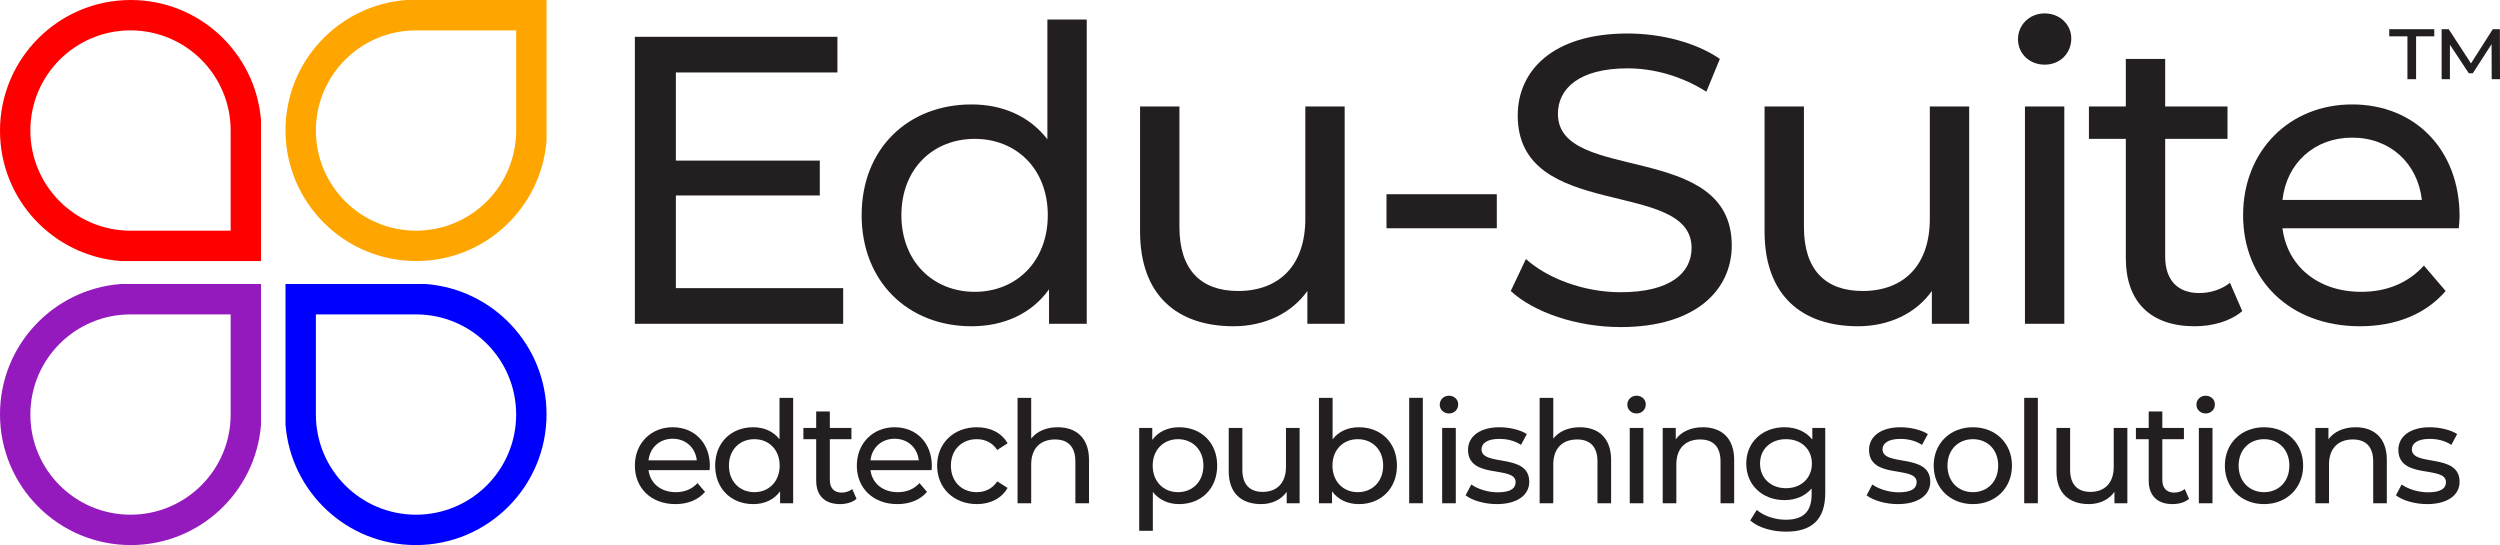 <?xml version="1.0" encoding="UTF-8"?> <svg xmlns="http://www.w3.org/2000/svg" version="1.1" viewBox="0 0 841.89 183.555"><defs><style> .cls-1 { fill: #951abe; } .cls-2 { fill: blue; } .cls-3 { fill: red; } .cls-4 { fill: orange; } .cls-5 { fill: #231f20; } </style></defs><g><g id="Layer_1"><g><path class="cls-5" d="M283.942,97.027v12.014h-70.146V12.384h68.213v12.013h-54.405v29.688h48.467v11.737h-48.467v31.206h56.338Z"></path><path class="cls-5" d="M365.969,6.584v102.457h-12.703v-11.599c-5.937,8.286-15.327,12.428-26.097,12.428-21.403,0-37.007-15.052-37.007-37.42,0-22.369,15.603-37.283,37.007-37.283,10.356,0,19.469,3.867,25.545,11.737V6.584h13.256ZM352.851,72.45c0-15.603-10.632-25.684-24.579-25.684-14.085,0-24.717,10.081-24.717,25.684s10.632,25.821,24.717,25.821c13.947,0,24.579-10.218,24.579-25.821Z"></path><path class="cls-5" d="M452.826,35.857v73.183h-12.565v-11.047c-5.385,7.595-14.498,11.875-24.855,11.875-18.917,0-31.482-10.357-31.482-31.897v-42.115h13.256v40.596c0,14.36,7.18,21.541,19.746,21.541,13.807,0,22.645-8.561,22.645-24.302v-37.835h13.256Z"></path><path class="cls-5" d="M466.913,65.407h37.145v11.461h-37.145v-11.461Z"></path><path class="cls-5" d="M508.754,97.994l5.109-10.77c7.18,6.49,19.469,11.185,31.897,11.185,16.707,0,23.888-6.49,23.888-14.913,0-23.613-58.547-8.699-58.547-44.601,0-14.914,11.599-27.617,37.007-27.617,11.322,0,23.059,3.038,31.068,8.561l-4.557,11.047c-8.424-5.385-17.951-7.87-26.512-7.87-16.432,0-23.475,6.904-23.475,15.327,0,23.612,58.547,8.837,58.547,44.324,0,14.774-11.875,27.479-37.42,27.479-14.775,0-29.274-4.971-37.007-12.152Z"></path><path class="cls-5" d="M663.132,35.857v73.183h-12.565v-11.047c-5.386,7.595-14.499,11.875-24.856,11.875-18.918,0-31.483-10.357-31.483-31.897v-42.115h13.256v40.596c0,14.36,7.181,21.541,19.747,21.541,13.808,0,22.646-8.561,22.646-24.302v-37.835h13.256Z"></path><path class="cls-5" d="M679.567,13.212c0-4.832,3.866-8.699,8.975-8.699,5.107,0,8.975,3.729,8.975,8.424,0,4.97-3.73,8.837-8.975,8.837-5.109,0-8.975-3.729-8.975-8.562ZM681.914,35.857h13.256v73.183h-13.256V35.857Z"></path><path class="cls-5" d="M755.098,104.76c-4.004,3.452-10.081,5.109-16.019,5.109-14.773,0-23.196-8.148-23.196-22.922v-40.182h-12.427v-10.908h12.427v-16.018h13.256v16.018h20.988v10.908h-20.988v39.629c0,7.871,4.142,12.29,11.46,12.29,3.866,0,7.594-1.243,10.357-3.453l4.142,9.528Z"></path><path class="cls-5" d="M828.006,76.868h-59.374c1.656,12.841,12.013,21.402,26.512,21.402,8.561,0,15.74-2.9,21.126-8.837l7.318,8.561c-6.627,7.733-16.707,11.875-28.858,11.875-23.613,0-39.353-15.603-39.353-37.42,0-21.68,15.602-37.283,36.728-37.283,21.128,0,36.178,15.19,36.178,37.696,0,1.105-.138,2.762-.276,4.005ZM768.632,67.34h46.947c-1.381-12.29-10.633-20.989-23.475-20.989-12.703,0-22.093,8.561-23.473,20.989Z"></path><path class="cls-5" d="M804.593,9.838h15.164v2.392h-6.123v14.432h-2.918v-14.432h-6.123v-2.392ZM839.094,26.662l-.04-11.797-6.324,9.811h-1.339l-6.364-9.608v11.594h-2.798V9.838h2.392l7.5,11.514,7.339-11.514h2.392l.04,16.824h-2.798Z"></path><path class="cls-5" d="M238.963,158.326h-20.574c.575,4.45,4.163,7.416,9.186,7.416,2.966,0,5.455-1.005,7.32-3.062l2.536,2.966c-2.297,2.679-5.789,4.114-10,4.114-8.181,0-13.636-5.406-13.636-12.965,0-7.512,5.407-12.919,12.727-12.919,7.319,0,12.535,5.263,12.535,13.062,0,.383-.048.956-.096,1.388ZM218.389,155.025h16.267c-.478-4.258-3.684-7.273-8.133-7.273-4.402,0-7.655,2.966-8.134,7.273Z"></path><path class="cls-5" d="M267.1,133.973v35.5h-4.401v-4.019c-2.058,2.871-5.311,4.306-9.043,4.306-7.416,0-12.823-5.215-12.823-12.965s5.407-12.919,12.823-12.919c3.588,0,6.746,1.34,8.85,4.067v-13.97h4.593ZM262.556,156.795c0-5.407-3.685-8.899-8.517-8.899-4.88,0-8.565,3.492-8.565,8.899,0,5.406,3.685,8.947,8.565,8.947,4.832,0,8.517-3.541,8.517-8.947Z"></path><path class="cls-5" d="M288.444,167.99c-1.388,1.196-3.492,1.77-5.549,1.77-5.12,0-8.039-2.823-8.039-7.942v-13.923h-4.306v-3.78h4.306v-5.549h4.593v5.549h7.273v3.78h-7.273v13.731c0,2.727,1.435,4.258,3.971,4.258,1.34,0,2.632-.431,3.588-1.196l1.435,3.301Z"></path><path class="cls-5" d="M313.711,158.326h-20.574c.575,4.45,4.163,7.416,9.186,7.416,2.966,0,5.455-1.005,7.32-3.062l2.536,2.966c-2.297,2.679-5.789,4.114-10,4.114-8.181,0-13.636-5.406-13.636-12.965,0-7.512,5.407-12.919,12.727-12.919,7.319,0,12.535,5.263,12.535,13.062,0,.383-.048.956-.096,1.388ZM293.137,155.025h16.267c-.478-4.258-3.684-7.273-8.133-7.273-4.402,0-7.655,2.966-8.134,7.273Z"></path><path class="cls-5" d="M315.581,156.795c0-7.559,5.598-12.919,13.397-12.919,4.545,0,8.325,1.866,10.335,5.407l-3.492,2.248c-1.628-2.487-4.115-3.636-6.89-3.636-4.976,0-8.708,3.492-8.708,8.899,0,5.502,3.732,8.947,8.708,8.947,2.775,0,5.262-1.149,6.89-3.637l3.492,2.201c-2.009,3.54-5.789,5.454-10.335,5.454-7.799,0-13.397-5.406-13.397-12.965Z"></path><path class="cls-5" d="M366.733,154.88v14.593h-4.593v-14.066c0-4.976-2.488-7.416-6.842-7.416-4.88,0-8.038,2.919-8.038,8.42v13.062h-4.593v-35.5h4.593v13.731c1.914-2.44,5.071-3.828,8.947-3.828,6.172,0,10.526,3.541,10.526,11.004Z"></path><path class="cls-5" d="M409.898,156.795c0,7.799-5.407,12.965-12.822,12.965-3.589,0-6.747-1.388-8.851-4.114v13.109h-4.593v-34.64h4.402v4.019c2.057-2.823,5.31-4.258,9.043-4.258,7.415,0,12.822,5.168,12.822,12.919ZM405.257,156.795c0-5.359-3.684-8.899-8.565-8.899-4.832,0-8.516,3.54-8.516,8.899,0,5.406,3.684,8.947,8.516,8.947,4.881,0,8.565-3.541,8.565-8.947Z"></path><path class="cls-5" d="M437.653,144.115v25.358h-4.354v-3.827c-1.866,2.631-5.023,4.114-8.611,4.114-6.554,0-10.908-3.588-10.908-11.052v-14.593h4.593v14.067c0,4.976,2.487,7.464,6.841,7.464,4.784,0,7.846-2.966,7.846-8.421v-13.11h4.593Z"></path><path class="cls-5" d="M470.432,156.795c0,7.751-5.407,12.965-12.822,12.965-3.732,0-6.986-1.435-9.043-4.306v4.019h-4.402v-35.5h4.593v13.97c2.105-2.727,5.262-4.067,8.851-4.067,7.415,0,12.822,5.168,12.822,12.919ZM465.791,156.795c0-5.407-3.684-8.899-8.565-8.899-4.832,0-8.516,3.492-8.516,8.899,0,5.406,3.684,8.947,8.516,8.947,4.881,0,8.565-3.541,8.565-8.947Z"></path><path class="cls-5" d="M474.553,133.973h4.593v35.5h-4.593v-35.5Z"></path><path class="cls-5" d="M484.841,136.269c0-1.674,1.34-3.014,3.11-3.014s3.11,1.292,3.11,2.919c0,1.722-1.291,3.062-3.11,3.062-1.77,0-3.11-1.292-3.11-2.966ZM485.655,144.115h4.593v25.358h-4.593v-25.358Z"></path><path class="cls-5" d="M493.552,166.794l1.914-3.636c2.153,1.531,5.598,2.632,8.899,2.632,4.258,0,6.028-1.292,6.028-3.446,0-5.693-16.028-.765-16.028-10.861,0-4.545,4.067-7.607,10.574-7.607,3.301,0,7.034.862,9.234,2.297l-1.961,3.636c-2.297-1.483-4.832-2.009-7.32-2.009-4.018,0-5.981,1.483-5.981,3.492,0,5.981,16.076,1.101,16.076,10.956,0,4.593-4.211,7.512-10.956,7.512-4.211,0-8.373-1.292-10.478-2.966Z"></path><path class="cls-5" d="M542.548,154.88v14.593h-4.593v-14.066c0-4.976-2.488-7.416-6.842-7.416-4.88,0-8.038,2.919-8.038,8.42v13.062h-4.593v-35.5h4.593v13.731c1.914-2.44,5.071-3.828,8.947-3.828,6.172,0,10.526,3.541,10.526,11.004Z"></path><path class="cls-5" d="M548.008,136.269c0-1.674,1.34-3.014,3.11-3.014s3.11,1.292,3.11,2.919c0,1.722-1.291,3.062-3.11,3.062-1.77,0-3.11-1.292-3.11-2.966ZM548.822,144.115h4.593v25.358h-4.593v-25.358Z"></path><path class="cls-5" d="M583.99,154.88v14.593h-4.594v-14.066c0-4.976-2.488-7.416-6.84-7.416-4.881,0-8.039,2.919-8.039,8.42v13.062h-4.593v-25.358h4.402v3.828c1.866-2.584,5.119-4.067,9.137-4.067,6.173,0,10.527,3.541,10.527,11.004Z"></path><path class="cls-5" d="M614.663,144.115v21.913c0,8.947-4.545,13.013-13.156,13.013-4.641,0-9.331-1.292-12.106-3.779l2.201-3.541c2.344,2.01,6.028,3.302,9.76,3.302,5.98,0,8.708-2.775,8.708-8.517v-2.009c-2.201,2.631-5.502,3.923-9.139,3.923-7.32,0-12.869-4.976-12.869-12.296s5.548-12.248,12.869-12.248c3.78,0,7.225,1.388,9.377,4.163v-3.924h4.354ZM610.167,156.125c0-4.928-3.636-8.229-8.708-8.229-5.119,0-8.755,3.301-8.755,8.229,0,4.88,3.636,8.278,8.755,8.278,5.072,0,8.708-3.398,8.708-8.278Z"></path><path class="cls-5" d="M628.594,166.794l1.915-3.636c2.153,1.531,5.597,2.632,8.899,2.632,4.258,0,6.028-1.292,6.028-3.446,0-5.693-16.028-.765-16.028-10.861,0-4.545,4.067-7.607,10.574-7.607,3.302,0,7.034.862,9.235,2.297l-1.963,3.636c-2.295-1.483-4.832-2.009-7.318-2.009-4.02,0-5.982,1.483-5.982,3.492,0,5.981,16.075,1.101,16.075,10.956,0,4.593-4.21,7.512-10.956,7.512-4.21,0-8.372-1.292-10.478-2.966Z"></path><path class="cls-5" d="M651.182,156.795c0-7.559,5.597-12.919,13.204-12.919s13.158,5.359,13.158,12.919-5.55,12.965-13.158,12.965-13.204-5.406-13.204-12.965ZM672.903,156.795c0-5.407-3.636-8.899-8.517-8.899s-8.564,3.492-8.564,8.899c0,5.406,3.683,8.947,8.564,8.947s8.517-3.541,8.517-8.947Z"></path><path class="cls-5" d="M681.664,133.973h4.592v35.5h-4.592v-35.5Z"></path><path class="cls-5" d="M716.402,144.115v25.358h-4.354v-3.827c-1.866,2.631-5.023,4.114-8.612,4.114-6.555,0-10.909-3.588-10.909-11.052v-14.593h4.594v14.067c0,4.976,2.488,7.464,6.842,7.464,4.783,0,7.845-2.966,7.845-8.421v-13.11h4.594Z"></path><path class="cls-5" d="M737.173,167.99c-1.388,1.196-3.493,1.77-5.55,1.77-5.119,0-8.039-2.823-8.039-7.942v-13.923h-4.305v-3.78h4.305v-5.549h4.594v5.549h7.272v3.78h-7.272v13.731c0,2.727,1.434,4.258,3.97,4.258,1.341,0,2.633-.431,3.589-1.196l1.436,3.301Z"></path><path class="cls-5" d="M739.661,136.269c0-1.674,1.341-3.014,3.111-3.014s3.109,1.292,3.109,2.919c0,1.722-1.292,3.062-3.109,3.062-1.77,0-3.111-1.292-3.111-2.966ZM740.475,144.115h4.592v25.358h-4.592v-25.358Z"></path><path class="cls-5" d="M749.233,156.795c0-7.559,5.597-12.919,13.204-12.919s13.158,5.359,13.158,12.919-5.55,12.965-13.158,12.965-13.204-5.406-13.204-12.965ZM770.955,156.795c0-5.407-3.636-8.899-8.517-8.899s-8.564,3.492-8.564,8.899c0,5.406,3.683,8.947,8.564,8.947s8.517-3.541,8.517-8.947Z"></path><path class="cls-5" d="M803.78,154.88v14.593h-4.592v-14.066c0-4.976-2.488-7.416-6.842-7.416-4.881,0-8.039,2.919-8.039,8.42v13.062h-4.592v-25.358h4.401v3.828c1.866-2.584,5.121-4.067,9.139-4.067,6.171,0,10.525,3.541,10.525,11.004Z"></path><path class="cls-5" d="M806.848,166.794l1.915-3.636c2.153,1.531,5.597,2.632,8.899,2.632,4.258,0,6.028-1.292,6.028-3.446,0-5.693-16.028-.765-16.028-10.861,0-4.545,4.067-7.607,10.574-7.607,3.302,0,7.034.862,9.235,2.297l-1.963,3.636c-2.295-1.483-4.832-2.009-7.318-2.009-4.02,0-5.982,1.483-5.982,3.492,0,5.981,16.075,1.101,16.075,10.956,0,4.593-4.21,7.512-10.956,7.512-4.21,0-8.372-1.292-10.478-2.966Z"></path><path class="cls-3" d="M44.038,0C19.715,0-.002,19.717-.002,44.04-.002,67.216,17.911,86.168,40.641,87.908h47.261v-47.349C86.122,17.869,67.185,0,44.038,0ZM77.673,77.677h-33.723c-18.625,0-33.723-15.098-33.723-33.723,0-18.625,15.098-33.723,33.723-33.723,18.625,0,33.723,15.098,33.723,33.723v33.723Z"></path><path class="cls-4" d="M184.05,47.349V0h-47.261c-22.73,1.739-40.643,20.692-40.643,43.868,0,24.322,19.717,44.04,44.04,44.04,23.147,0,42.085-17.869,43.864-40.559ZM173.82,43.954c0,18.625-15.098,33.723-33.723,33.723-18.625,0-33.723-15.098-33.723-33.723,0-18.625,15.098-33.723,33.723-33.723h33.723v33.723Z"></path><path class="cls-1" d="M87.902,142.995v-47.349h-47.261C17.911,97.386-.002,116.339-.002,139.515-.002,163.837,19.715,183.555,44.038,183.555c23.147,0,42.085-17.869,43.864-40.559ZM77.673,139.601c0,18.625-15.098,33.723-33.723,33.723-18.625,0-33.723-15.098-33.723-33.723,0-18.625,15.098-33.723,33.723-33.723h33.723v33.723Z"></path><path class="cls-2" d="M140.01,183.555c24.322,0,44.04-19.717,44.04-44.04,0-23.176-17.913-42.129-40.643-43.868h-47.261s0,47.349,0,47.349c1.78,22.69,20.717,40.559,43.864,40.559ZM106.375,105.878h33.723c18.625,0,33.723,15.098,33.723,33.723,0,18.625-15.098,33.723-33.723,33.723-18.625,0-33.723-15.098-33.723-33.723v-33.723Z"></path></g></g></g></svg> 